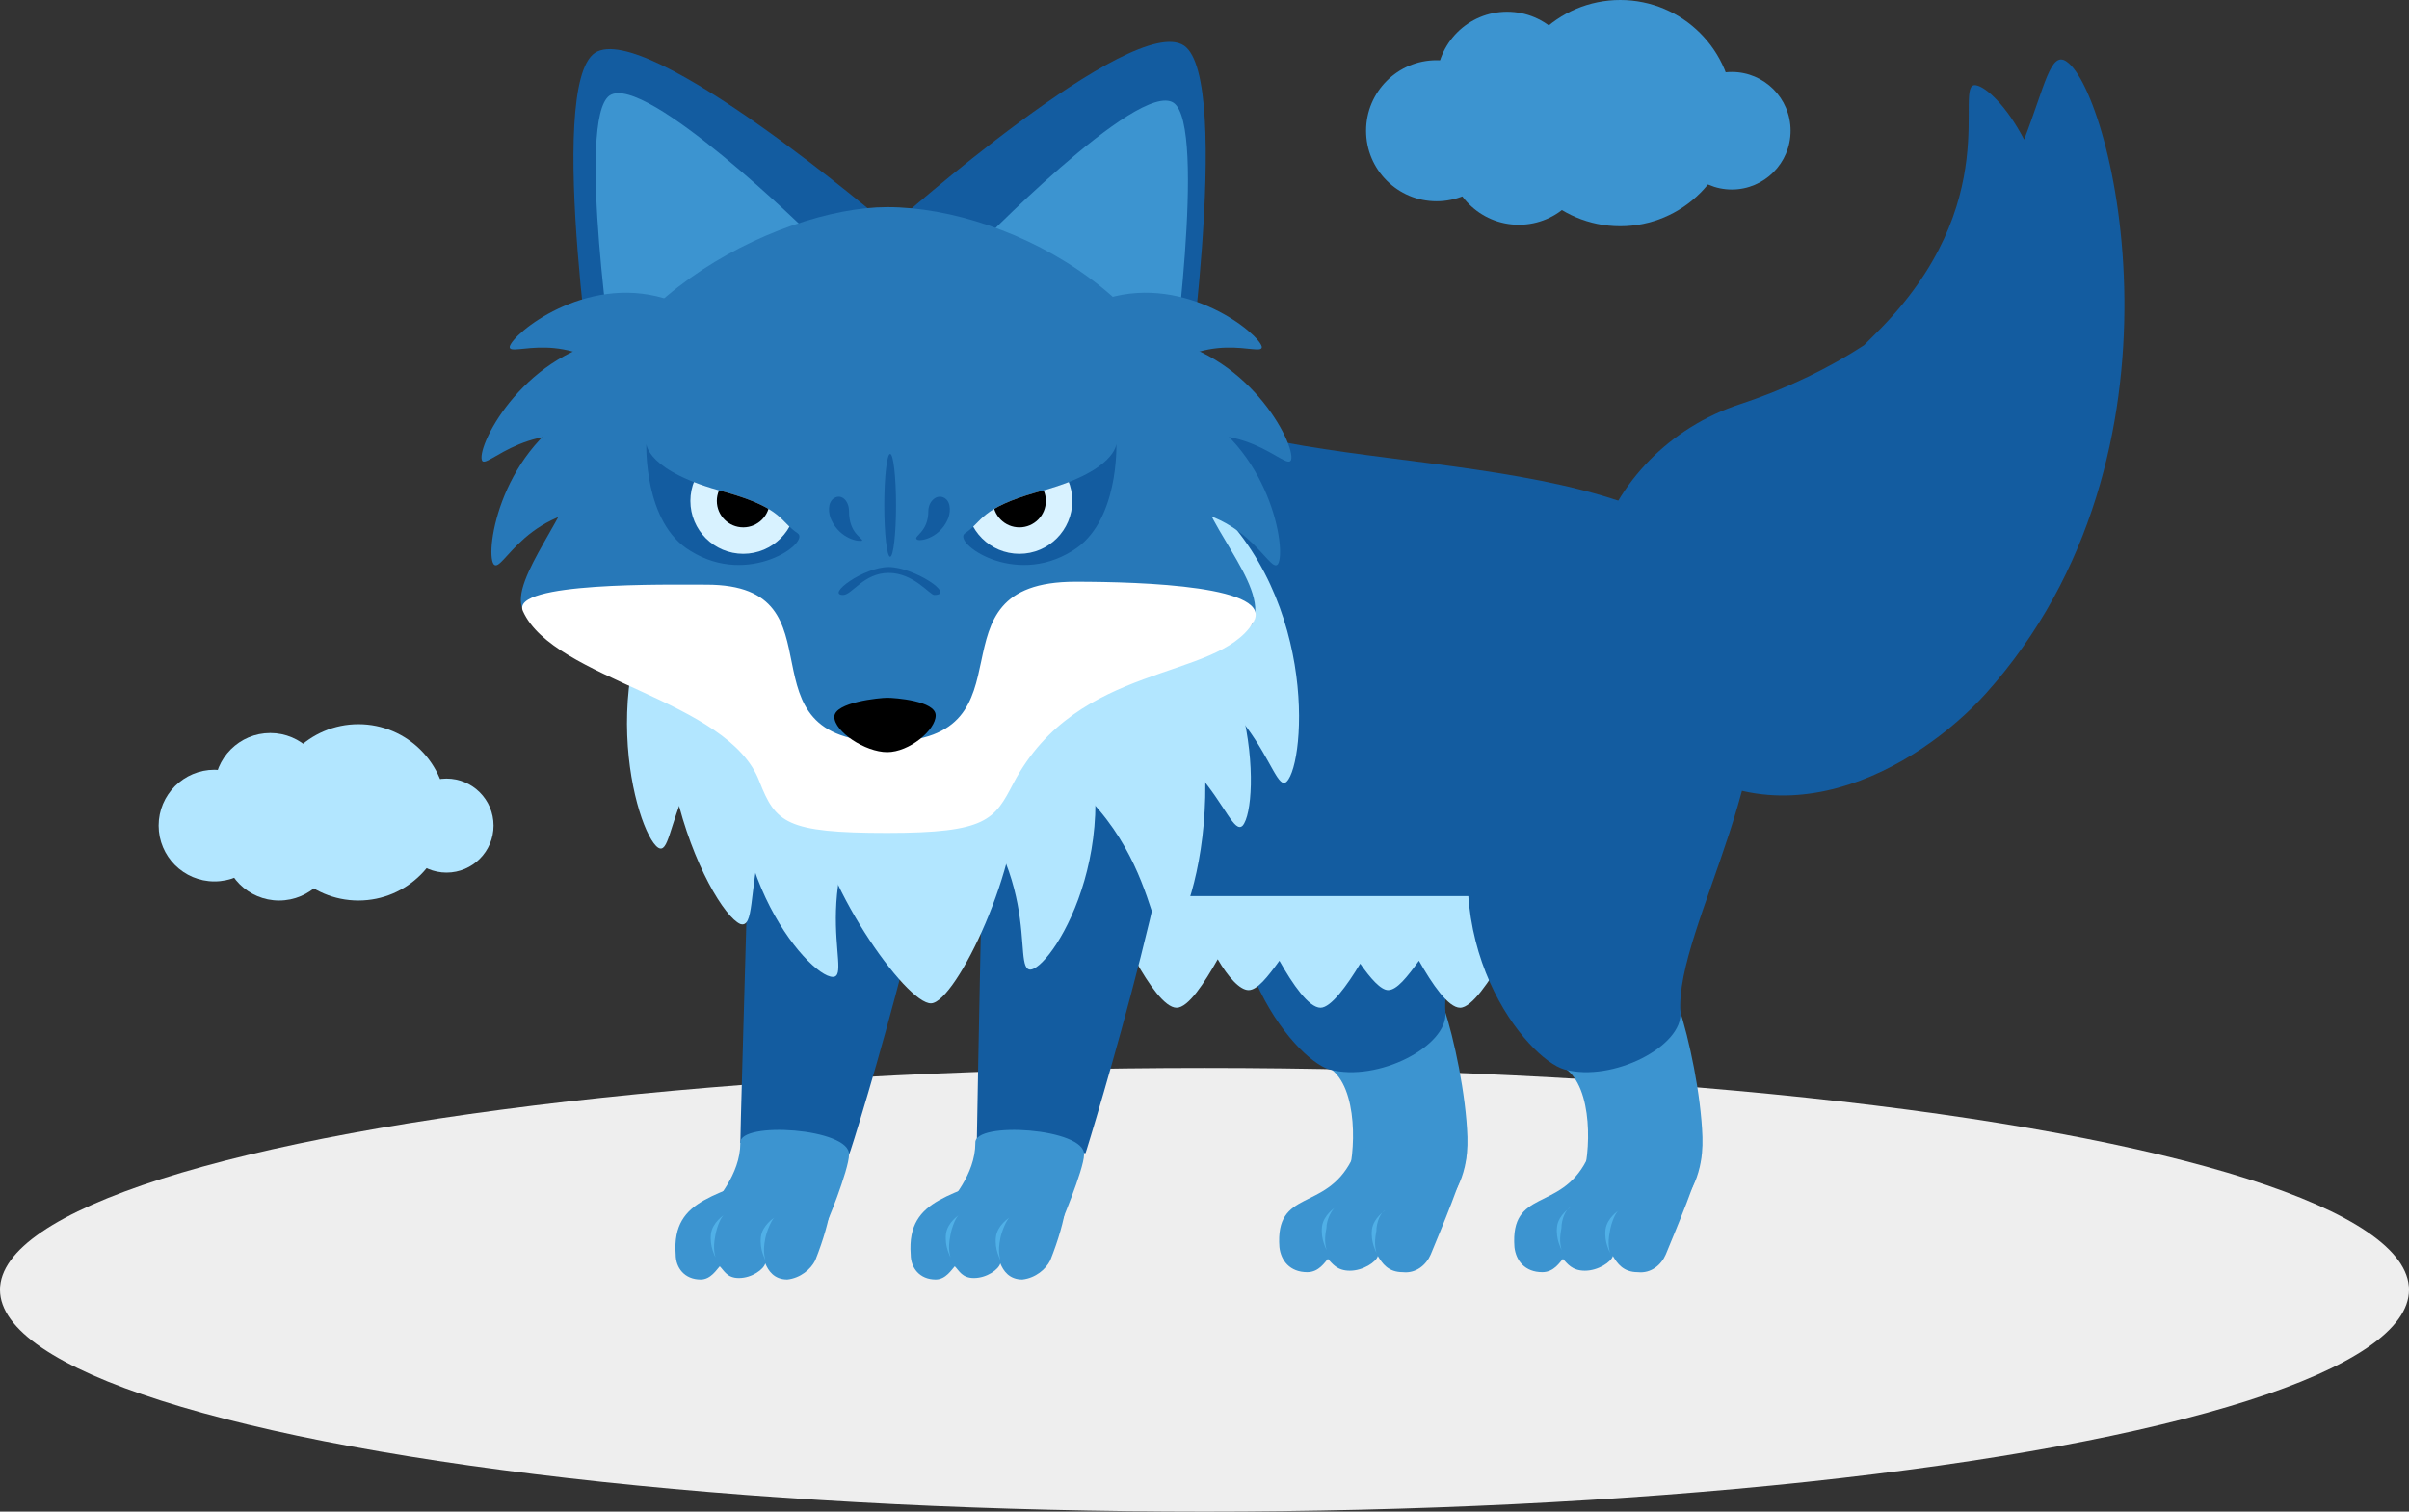 <!-- Generator: Adobe Illustrator 21.0.2, SVG Export Plug-In  -->
<svg version="1.1"
	 xmlns="http://www.w3.org/2000/svg" xmlns:xlink="http://www.w3.org/1999/xlink" xmlns:a="http://ns.adobe.com/AdobeSVGViewerExtensions/3.0/"
	 x="0px" y="0px" width="164px" height="102.9px" viewBox="0 0 164 102.9" style="enable-background:new 0 0 164 102.9;"
	 xml:space="preserve">
<rect x="0" y="0" width="164" height="102.9" fill="#333333" stroke="none"/>
<style type="text/css">
	.st0{fill:#EEEEEE;}
	.st1{fill:#135CA0;}
	.st2{fill:#3C94D0;}
	.st3{fill:#50B0E7;}
	.st4{fill:#B2E6FF;}
	.st5{fill:#2778B8;}
	.st6{fill:#FFFFFF;}
	.st7{clip-path:url(#SVGID_2_);}
	.st8{fill:#D8F2FF;}
	.st9{clip-path:url(#SVGID_4_);}
	.st10{clip-path:url(#SVGID_6_);}
	.st11{clip-path:url(#SVGID_8_);}
</style>
<defs>
</defs>
<g>
	<ellipse class="st0" cx="82" cy="87.8" rx="82" ry="15.1"/>
	<g>
		<g>
			<g>
				<path class="st1" d="M140.7,4.2c-1.1-0.8-1.5,1.7-2.9,5.3c-1.2-2.3-2.6-3.6-3.3-3.7c-1.6-0.2,2.2,8-6.8,16.9
					c-0.3,0.3-0.5,0.5-0.8,0.8c-2.3,1.5-5.1,2.9-8.4,4c-9.8,3.2-14.1,15.2-6.2,22.8c8.3,7.9,18.3,2,22.9-3.1
					C149.9,30.8,143.8,6.3,140.7,4.2z"/>
				<g>
					<path class="st2" d="M99.9,77.4c-0.1-2.9-0.9-6.7-1.6-8.8c-1-2.9-9.7,2.9-7.8,4.1c2,1.3,1.8,5.9,1.2,7.6l6.9,1.5
						C98.5,81.8,100,80.5,99.9,77.4z"/>
					<path class="st1" d="M90.5,72.8c3.3,0.9,8.1-1.6,7.9-3.9c-0.4-5.8,7.9-18,4.2-26.3c-4-8.8-13.6-1.6-17.6,10.6
						C81.4,64.2,88.1,72.1,90.5,72.8z"/>
					<path class="st2" d="M97.4,85.4c0.7-1.7,2.3-5.5,2.4-6.6c0.2-2.7-6.8-1.8-7.8,0.2c-1.8,3.5-5.2,1.9-4.9,5.9
						c0.1,0.9,0.7,1.7,1.9,1.7c0.8,0,1.2-0.7,1.4-0.9c0.3,0.3,0.6,0.8,1.5,0.8c0.9,0,1.8-0.6,1.9-1c0.3,0.5,0.7,1.1,1.7,1.1
						C96.4,86.7,97.1,86.1,97.4,85.4z"/>
					<path class="st3" d="M90.9,82.2c0,0-0.8,0.5-0.9,1.3c-0.1,0.9,0.3,1.5,0.3,1.6c0-0.2-0.2-0.5,0-1.5
						C90.3,83,90.7,82.3,90.9,82.2z"/>
					<path class="st3" d="M94.3,82.4c0,0-0.8,0.5-0.9,1.3c-0.1,0.9,0.3,1.5,0.3,1.6c0-0.2-0.2-0.5,0-1.5
						C93.7,83.2,94,82.5,94.3,82.4z"/>
				</g>
				<g>
					<path class="st1" d="M63.6,50.4c-2-1.5-12.3-9.8-12.3-7.2c0,3.7-0.9,33.3-0.9,34.6l7.4,0.8C57.9,78.6,66,52.2,63.6,50.4z"/>
					<path class="st2" d="M55.5,85.8c2.3-5.8,1-8.4-2.7-6.3c-3.6,2-7.1,1.9-6.8,5.9c0,0.9,0.6,1.7,1.7,1.7c0.7,0,1.1-0.7,1.3-0.9
						c0.3,0.3,0.5,0.8,1.3,0.8c0.9,0,1.7-0.6,1.8-1c0.2,0.5,0.6,1.1,1.5,1.1C54.5,87,55.2,86.4,55.5,85.8z"/>
					<path class="st2" d="M57.8,78.6c0.1-1.8-7.5-2.3-7.4-0.8c0,2.2-1.7,3.9-2,4.5l7.7,1.3C56.2,83.6,57.8,79.6,57.8,78.6z"/>
					<path class="st3" d="M49.3,82.7c0,0-0.8,0.5-0.9,1.3c-0.1,0.9,0.3,1.5,0.3,1.6c0-0.2-0.2-0.5,0-1.5
						C48.8,83.5,49.1,82.8,49.3,82.7z"/>
					<path class="st3" d="M52.7,82.9c0,0-0.8,0.5-0.9,1.3c-0.1,0.9,0.3,1.5,0.3,1.6c0-0.2-0.2-0.5,0-1.5
						C52.2,83.8,52.5,83.1,52.7,82.9z"/>
				</g>
				<path class="st1" d="M99.2,61.3c-9.4,2.2-53,7.5-48.3-16.9c4.9-25.8,7.8-25.8,30.8-15.9c10.2,4.4,35.2,1.4,37.8,14.2
					C122.4,56.8,115.2,57.5,99.2,61.3z"/>
				<path class="st4" d="M70.8,61c0,0,2.8,6.5,4.4,6.4c0.6,0,1.3-0.9,2.1-2c0.9,1.6,2,3.2,2.8,3.2c0.8,0,1.9-1.7,2.8-3.3
					c0.7,1.2,1.5,2.1,2.1,2.1c0.6,0,1.3-0.9,2.1-2c0.9,1.6,2,3.2,2.8,3.2c0.7,0,1.8-1.5,2.7-3c0.7,1,1.4,1.8,1.9,1.8
					c0.6,0,1.3-0.9,2.1-2c0.9,1.6,2,3.2,2.8,3.2c0.8,0,2-1.8,3-3.5c0.8,1.3,1.6,2.3,2.2,2.3c1.5,0,4.4-6.4,4.4-6.4L70.8,61z"/>
				<g>
					<path class="st2" d="M115.9,77.4c-0.1-2.9-0.9-6.7-1.6-8.8c-1-2.9-9.7,2.9-7.8,4.1c2,1.3,1.8,5.9,1.2,7.6l6.9,1.5
						C114.5,81.8,116,80.5,115.9,77.4z"/>
					<path class="st1" d="M106.5,72.8c3.3,0.9,8.1-1.6,7.9-3.9c-0.4-5.8,7.9-18,4.2-26.3c-4-8.8-13.6-1.6-17.6,10.6
						C97.3,64.2,104,72.1,106.5,72.8z"/>
					<path class="st2" d="M113.4,85.4c0.7-1.7,2.3-5.5,2.4-6.6c0.2-2.7-6.8-1.8-7.8,0.2c-1.8,3.5-5.2,1.9-4.9,5.9
						c0.1,0.9,0.7,1.7,1.9,1.7c0.8,0,1.2-0.7,1.4-0.9c0.3,0.3,0.6,0.8,1.5,0.8c0.9,0,1.8-0.6,1.9-1c0.3,0.5,0.7,1.1,1.7,1.1
						C112.4,86.7,113.1,86.1,113.4,85.4z"/>
					<path class="st3" d="M106.9,82.2c0,0-0.8,0.5-0.9,1.3c-0.1,0.9,0.3,1.5,0.3,1.6c0-0.2-0.2-0.5,0-1.5
						C106.3,83,106.6,82.3,106.9,82.2z"/>
					<path class="st3" d="M110.2,82.4c0,0-0.8,0.5-0.9,1.3c-0.1,0.9,0.3,1.5,0.3,1.6c0-0.2-0.2-0.5,0-1.5
						C109.7,83.2,110,82.5,110.2,82.4z"/>
				</g>
				<g>
					<path class="st1" d="M79.6,50.4c-2-1.5-12.5-8.4-12.5-5.9c0,3.7-0.6,31.9-0.6,33.2l7.4,0.8C73.9,78.6,82,52.2,79.6,50.4z"/>
					<path class="st2" d="M71.5,85.8c2.3-5.8,1-8.4-2.7-6.3c-3.6,2-7.1,1.9-6.8,5.9c0,0.9,0.6,1.7,1.7,1.7c0.7,0,1.1-0.7,1.3-0.9
						c0.3,0.3,0.5,0.8,1.3,0.8c0.9,0,1.7-0.6,1.8-1c0.2,0.5,0.6,1.1,1.5,1.1C70.5,87,71.2,86.4,71.5,85.8z"/>
					<path class="st2" d="M73.8,78.6c0.1-1.8-7.5-2.3-7.4-0.8c0,2.2-1.7,3.9-2,4.5l7.7,1.3C72.1,83.6,73.8,79.6,73.8,78.6z"/>
					<path class="st3" d="M65.3,82.7c0,0-0.8,0.5-0.9,1.3c-0.1,0.9,0.3,1.5,0.3,1.6c0-0.2-0.2-0.5,0-1.5
						C64.8,83.5,65.1,82.8,65.3,82.7z"/>
					<path class="st3" d="M68.7,82.9c0,0-0.8,0.5-0.9,1.3c-0.1,0.9,0.3,1.5,0.3,1.6c0-0.2-0.2-0.5,0-1.5
						C68.2,83.8,68.5,83.1,68.7,82.9z"/>
				</g>
			</g>
			<g>
				<path class="st4" d="M60.3,46.4c5.3-3.1,6.2-10.7,0.6-14c-5.9-3.5-10.9,1.2-12.9,4.8c-6.4,11.4,0.3,24.8,2.4,25.7
					C52.3,63.5,49,53,60.3,46.4z"/>
				<path class="st4" d="M55.3,46c4.7-1.8,6.6-7.7,2.7-11.1c-4.2-3.6-8.9-0.5-11.1,2.1c-6.9,8.2-3.6,19.7-2.1,20.7
					C46.2,58.6,45.1,49.8,55.3,46z"/>
				<path class="st4" d="M61.4,51c3.4-4,2.9-10-1.7-10.8c-4.8-0.9-7.8,4.3-8.7,7.6c-2.9,10.6,4,18.7,5.7,18.7
					C58.2,66.5,54.2,59.6,61.4,51z"/>
				<path class="st4" d="M66.6,49.8c-5.8-2-8.3-9.2-3.5-13.6c5-4.7,10.9-1,13.6,2.1c8.6,9.8,4.7,24.3,2.9,25.6
					C78,65,79.1,54,66.6,49.8z"/>
				<path class="st4" d="M71.3,47.7c-5-0.4-8.5-5.6-5.6-9.9c3-4.6,8.4-2.9,11.2-1c8.9,6,8.9,18,7.7,19.4
					C83.5,57.3,82.1,48.6,71.3,47.7z"/>
				<path class="st4" d="M75,43.8c-5-0.8-8-6.2-4.9-10.3c3.4-4.3,8.6-2.3,11.3-0.2c8.4,6.6,7.5,18.6,6.2,19.9
					C86.5,54.3,85.7,45.5,75,43.8z"/>
				<path class="st4" d="M63.1,51.4c-4-3.4-4.4-9.5-0.1-11c4.6-1.6,8.3,3,9.8,6.2c4.6,10-1,19.1-2.6,19.4
					C68.7,66.2,71.6,58.8,63.1,51.4z"/>
				<path class="st4" d="M55.3,54.6c-0.4-5.3,4.4-8.9,6.3-9c1.9-0.2,7.2,2.7,7.6,7.9c0.4,5.3-4.1,14.7-5.8,14.8
					C61.7,68.4,55.7,59.9,55.3,54.6z"/>
			</g>
			<g>
				<path class="st1" d="M60.9,15.2c0,0,16.2-14.4,19.7-12.1c3.4,2.3-0.1,25.8-0.1,25.8L60.9,15.2z"/>
				<path class="st2" d="M66.3,17c0,0,11.2-11.6,13.6-10c2.3,1.6-0.2,19.4-0.2,19.4L66.3,17z"/>
				<path class="st1" d="M60.3,15.2c0,0-16.3-13.9-19.8-11.6c-3.4,2.3,0.2,25.3,0.2,25.3L60.3,15.2z"/>
				<path class="st2" d="M55.2,16c0,0-11.3-11.1-13.7-9.5c-2.3,1.6,0.3,18.9,0.3,18.9L55.2,16z"/>
				<path class="st5" d="M81.5,32c0,3.4,4.9,7.7,3.8,10.4c-0.7,1.7-21.2,8.5-24.9,8.5c-3.7,0-22.9-5.5-24.8-9.4c-1-2,3.6-7,3.6-9.5
					c0-11,13.7-17.9,21.2-17.9C69,14.1,81.5,21,81.5,32z"/>
				<path class="st5" d="M42.3,34.6c3,0.2,5.6-2.5,4.2-5.4c-1.4-3-4.8-2.5-6.6-1.6c-5.8,2.8-6.9,9.9-6.3,10.8
					C34.2,39.2,35.8,34.1,42.3,34.6z"/>
				<path class="st5" d="M42.2,30.4c2.8,1.2,6.1-0.6,5.7-3.8c-0.4-3.3-3.7-3.9-5.7-3.6c-6.4,0.8-9.7,7.2-9.4,8.3
					C33,32.2,36.2,27.9,42.2,30.4z"/>
				<path class="st5" d="M42.6,26.2c1.8,1.9,5.1,1.6,5.9-1c0.9-2.8-1.6-4.4-3.3-4.9c-5.4-1.6-10.3,2.4-10.5,3.3
					C34.6,24.4,38.7,22.1,42.6,26.2z"/>
				<path class="st5" d="M78.3,34.6c-3,0.2-5.6-2.5-4.2-5.4c1.4-3,4.8-2.5,6.6-1.6c5.8,2.8,6.9,9.9,6.3,10.8
					C86.4,39.2,84.8,34.1,78.3,34.6z"/>
				<path class="st5" d="M78.5,30.4c-2.8,1.2-6.1-0.6-5.7-3.8c0.4-3.3,3.7-3.9,5.7-3.6c6.4,0.8,9.7,7.2,9.4,8.3
					C87.6,32.2,84.5,27.9,78.5,30.4z"/>
				<path class="st5" d="M78,26.2c-1.9,1.9-5.1,1.6-5.9-1c-0.9-2.8,1.6-4.4,3.3-4.9c5.4-1.6,10.3,2.4,10.5,3.3
					C86,24.4,82,22.1,78,26.2z"/>
				<path class="st6" d="M73.2,39.6c4.6,0,13.7,0.3,12.1,2.8c-2.5,4-11.9,2.6-16.3,10.9c-1.3,2.5-1.8,3.4-8.6,3.4
					c-6.9,0-7.6-0.7-8.7-3.5c-2.1-5.6-14-6.9-16.1-11.6c-0.9-2,9.9-1.8,12.5-1.8c9.7,0,1.7,10.7,12.3,10.7
					C70.9,50.4,62.7,39.6,73.2,39.6z"/>
				<path d="M56.8,48.8c0-1,3.1-1.3,3.6-1.3c0.5,0,3.3,0.2,3.3,1.2c0,1-1.8,2.5-3.3,2.5C58.9,51.2,56.8,49.8,56.8,48.8z"/>
				<g>
					<defs>
						<path id="SVGID_1_" d="M65.7,36.3c1.2-0.8,1-1.7,4.9-2.8c5.4-1.4,5.4-3.3,5.4-3.3s0.2,5.4-3,7.3C69,40,64.8,36.9,65.7,36.3z"
							/>
					</defs>
					<use xlink:href="#SVGID_1_"  style="overflow:visible;fill:#135CA0;"/>
					<clipPath id="SVGID_2_">
						<use xlink:href="#SVGID_1_"  style="overflow:visible;"/>
					</clipPath>
					<g class="st7">
						<circle class="st8" cx="69.4" cy="34.1" r="3.6"/>
						<circle cx="69.4" cy="34.1" r="1.8"/>
					</g>
				</g>
				<g>
					<defs>
						<path id="SVGID_3_" d="M54.3,36.3c-1.2-0.8-1-1.7-4.9-2.8c-5.4-1.4-5.4-3.3-5.4-3.3s-0.2,5.4,3,7.3C51,40,55.2,36.9,54.3,36.3
							z"/>
					</defs>
					<use xlink:href="#SVGID_3_"  style="overflow:visible;fill:#135CA0;"/>
					<clipPath id="SVGID_4_">
						<use xlink:href="#SVGID_3_"  style="overflow:visible;"/>
					</clipPath>
					<g class="st9">
						<circle class="st8" cx="50.6" cy="34.1" r="3.6"/>
						<circle cx="50.6" cy="34.1" r="1.8"/>
					</g>
				</g>
				<ellipse class="st1" cx="60.6" cy="34.4" rx="0.4" ry="3.5"/>
				<path class="st1" d="M63.2,34.8c0-0.7,0.6-1.2,1.1-0.9c0.5,0.3,0.4,1.1,0.2,1.5c-0.6,1.3-2,1.5-2.1,1.3
					C62.2,36.5,63.2,36.2,63.2,34.8z"/>
				<path class="st1" d="M57.8,34.8c0-0.7-0.5-1.2-1-0.9c-0.5,0.3-0.4,1.1-0.2,1.5c0.6,1.3,1.9,1.5,2.1,1.4
					C58.7,36.6,57.8,36.3,57.8,34.8z"/>
				<path class="st1" d="M60.5,38.6c1.7,0,4.6,1.9,3.1,1.9c-0.3,0-1.4-1.5-3.1-1.5c-1.7,0-2.5,1.5-3.1,1.5
					C56.2,40.5,58.8,38.6,60.5,38.6z"/>
			</g>
		</g>
		<g>
			<circle class="st2" cx="97.8" cy="8.9" r="4.8"/>
			<circle class="st2" cx="103.4" cy="10.5" r="4.8"/>
			<circle class="st2" cx="102.6" cy="5.6" r="4.8"/>
			<circle class="st2" cx="110.3" cy="7.7" r="7.7"/>
			<circle class="st2" cx="117.9" cy="8.9" r="4"/>
		</g>
		<circle class="st4" cx="14.6" cy="56.2" r="3.8"/>
		<circle class="st4" cx="19" cy="57.5" r="3.8"/>
		<circle class="st4" cx="18.4" cy="53.7" r="3.8"/>
		<circle class="st4" cx="24.4" cy="55.3" r="6"/>
		<circle class="st4" cx="30.4" cy="56.2" r="3.2"/>
	</g>
</g>
</svg>
